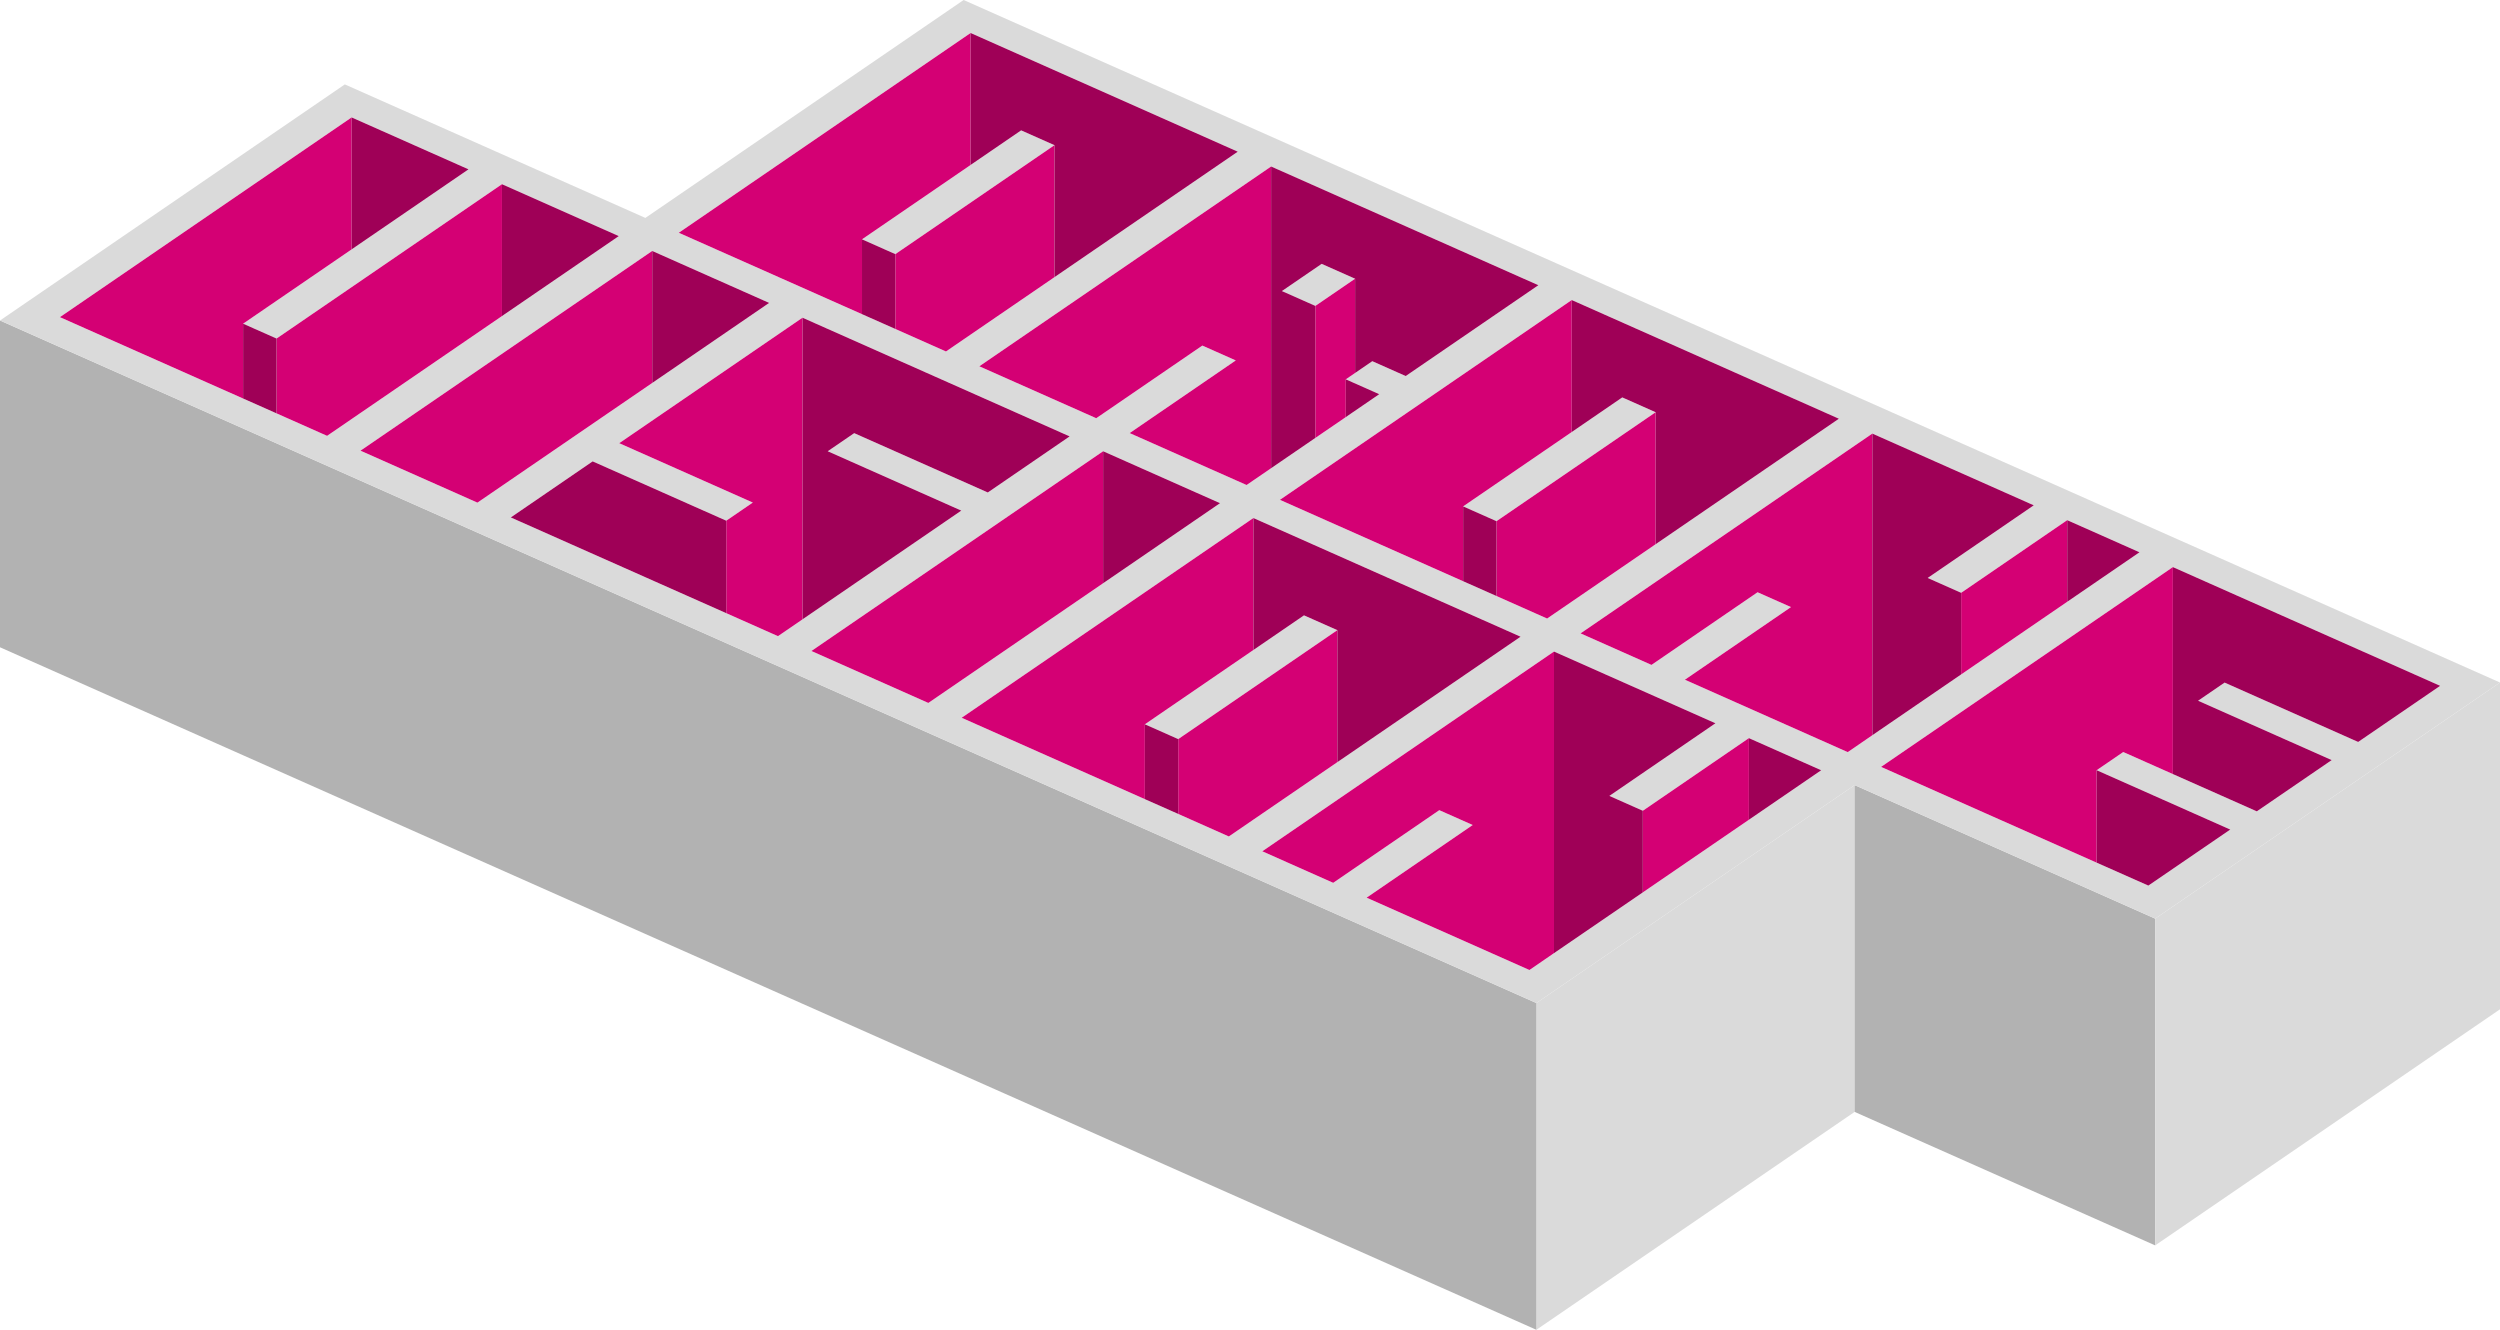 <?xml version="1.0" encoding="utf-8"?>
<!-- Generator: Adobe Illustrator 16.0.0, SVG Export Plug-In . SVG Version: 6.00 Build 0)  -->
<!DOCTYPE svg PUBLIC "-//W3C//DTD SVG 1.1//EN" "http://www.w3.org/Graphics/SVG/1.1/DTD/svg11.dtd">
<svg version="1.1" id="Vrstva_1" xmlns="http://www.w3.org/2000/svg" xmlns:xlink="http://www.w3.org/1999/xlink" x="0px" y="0px"
	 width="564px" height="300px" viewBox="0 0 564 300" enable-background="new 0 0 564 300" xml:space="preserve">
<g>
	<polygon fill="#DADADA" points="346.604,226.286 346.604,300 418.402,250.843 418.402,177.119 	"/>
	<polygon fill="#B2B2B2" points="0,72.306 0,146.025 346.604,300 346.604,226.286 	"/>
	<polygon fill="#B2B2B2" points="418.402,177.119 418.402,250.843 486.203,280.961 486.203,207.242 	"/>
	<polygon fill="#DADADA" points="486.203,207.242 486.203,280.961 564,227.693 564,153.975 	"/>
	<path fill="#DADADA" d="M194.469,53.992l35.9-24.582l7.522,3.342l-35.898,24.581L194.469,53.992z M298.168,59.528l-8.969,6.139
		l7.547,3.346l8.966-6.135L298.168,59.528z M365.986,89.655l-35.902,24.586l7.527,3.34L373.514,93L365.986,89.655z M145.592,49.162
		l-67.8-30.122L0,72.306l346.604,153.98l71.799-49.167l67.801,30.123L564,153.975L217.394,0L145.592,49.162z M317.131,84.835
		l-7.541-3.351l-5.977,4.09l7.545,3.354l-29.927,20.487l-26.376-11.714l23.938-16.392l-7.547-3.35l-23.935,16.388l-26.376-11.714
		l65.828-45.072l60.296,26.781L317.131,84.835 M532.002,167.384l-30.131-13.391l-5.984,4.096l30.145,13.39l-16.895,11.562
		l-30.135-13.385l-5.998,4.104l30.143,13.391l-18.479,12.641l-60.293-26.78l65.828-45.072l60.297,26.785L532.002,167.384
		 M218.966,7.444l60.273,26.777l-65.827,45.068l-60.278-26.777L218.966,7.444 M416.85,169.675l-36.738-16.332l23.941-16.387
		l-7.547-3.346l-23.932,16.389l-15.998-7.111l65.826-45.072L458.822,114l-23.934,16.387l7.545,3.352l23.93-16.39l16.311,7.243
		L416.85,169.675 M349.029,139.539l-60.274-26.778l65.829-45.072l60.271,26.776L349.029,139.539 M345.043,218.832l-36.732-16.317
		l23.936-16.393l-7.541-3.351l-23.936,16.39l-15.995-7.111l65.807-45.058l36.428,16.18l-23.936,16.387l7.545,3.352l23.934-16.388
		l16.309,7.246L345.043,218.832 M73.792,98.325L13.517,71.547l65.808-45.059l26.374,11.713L54.845,73.023l7.546,3.354l50.853-34.82
		L139.6,53.265L73.792,98.325 M277.226,188.704l-60.27-26.775l65.811-45.063l60.276,26.776L277.226,188.704 M222.848,111.103
		l-30.14-13.386l-5.974,4.085l30.137,13.391l-41.361,28.323l-60.276-26.782l18.468-12.646l30.144,13.386l5.989-4.099l-30.137-13.391
		l41.346-28.309l60.27,26.776L222.848,111.103 M107.707,113.393l-26.375-11.718l65.811-45.058l26.38,11.718L107.707,113.393
		 M209.431,158.582l-26.375-11.717l65.808-45.063l26.375,11.718L209.431,158.582 M294.182,138.822l-35.899,24.582l7.525,3.339
		l35.901-24.581L294.182,138.822z"/>
	<path fill="#D40074" d="M303.613,94.098l-6.867,4.697V69.013l8.966-6.135v21.265l-2.1,1.432V94.098L303.613,94.098z
		 M278.793,108.336l2.438,1.08l5.533-3.788V37.562l-65.828,45.072l26.376,11.714l23.935-16.388l7.547,3.35l-23.938,16.392
		L278.793,108.336L278.793,108.336z M424.375,173.01l48.629,21.604v-20.855l5.998-4.104l11.201,4.975v-46.692L424.375,173.01
		L424.375,173.01z M201.993,74.214l11.419,5.075l24.479-16.764V32.752l-35.898,24.581V74.214L201.993,74.214z M194.469,53.992
		l24.497-16.774V7.444l-65.832,45.068l41.335,18.362V53.992L194.469,53.992z M372.574,149.999l23.932-16.389l7.547,3.346
		l-23.941,16.387l36.738,16.332l5.553-3.81v-68.05l-65.826,45.072L372.574,149.999L372.574,149.999z M337.611,134.464l11.418,5.075
		l24.484-16.766V93l-35.902,24.581V134.464L337.611,134.464z M330.084,114.241l24.5-16.774V67.689l-65.829,45.072l41.329,18.362
		V114.241L330.084,114.241z M300.77,199.161l23.936-16.39l7.541,3.351l-23.936,16.393l36.732,16.317l5.539-3.799v-68.041
		l-65.807,45.058L300.77,199.161L300.77,199.161z M370.619,201.322l23.934-16.387v-18.413l-23.934,16.388V201.322L370.619,201.322z
		 M79.325,26.489L13.517,71.547l41.329,18.357V73.023l24.479-16.761V26.489L79.325,26.489z M113.244,41.557l-50.853,34.82v16.877
		l11.401,5.07l39.452-27.018V41.557L113.244,41.557z M301.709,142.162l-35.901,24.581v16.882l11.418,5.079l24.483-16.764V142.162
		L301.709,142.162z M282.767,116.865l-65.811,45.063l41.326,18.361v-16.886l24.484-16.764V116.865L282.767,116.865z
		 M169.836,113.374l-5.989,4.099v20.858l11.664,5.185l5.535-3.789V71.674l-41.346,28.309L169.836,113.374L169.836,113.374z
		 M147.142,56.616l-65.811,45.058l26.375,11.718l39.435-26.998V56.616L147.142,56.616z M248.864,101.802l-65.808,45.063
		l26.375,11.717l39.433-27.002V101.802L248.864,101.802z M466.363,117.35l-23.93,16.39v18.412l23.93-16.388V117.35L466.363,117.35z"
		/>
	<path fill="#9F0057" d="M286.764,37.562l60.296,26.781l-29.93,20.492l-7.541-3.351l-3.877,2.658V62.877l-7.544-3.35l-8.969,6.139
		l7.547,3.346v29.782l-9.982,6.833V37.562L286.764,37.562z M303.613,94.098l7.545-5.168l-7.545-3.354V94.098L303.613,94.098z
		 M473.004,194.614l11.664,5.176l18.479-12.641l-30.143-13.391V194.614L473.004,194.614z M532.002,167.384l18.498-12.661
		l-60.297-26.785v46.692l18.934,8.41l16.895-11.562l-30.145-13.39l5.984-4.096L532.002,167.384L532.002,167.384z M201.993,57.333
		l-7.524-3.341v16.882l7.524,3.34V57.333L201.993,57.333z M218.966,37.218l11.404-7.808l7.522,3.342v29.773l41.347-28.304
		L218.966,7.444V37.218L218.966,37.218z M422.402,97.815v68.05l20.031-13.714v-18.412l-7.545-3.352L458.822,114L422.402,97.815
		L422.402,97.815z M330.084,114.241v16.882l7.527,3.341v-16.883L330.084,114.241L330.084,114.241z M354.584,97.467l11.402-7.812
		L373.514,93v29.773l41.342-28.309l-60.271-26.776V97.467L354.584,97.467z M394.553,184.936l16.309-11.167l-16.309-7.246V184.936
		L394.553,184.936z M350.582,146.992v68.041l20.037-13.711V182.91l-7.545-3.352l23.936-16.387L350.582,146.992L350.582,146.992z
		 M79.325,56.262l26.374-18.06L79.325,26.489V56.262L79.325,56.262z M113.244,41.557v29.75L139.6,53.265L113.244,41.557
		L113.244,41.557z M54.845,89.904l7.546,3.351V76.377l-7.546-3.354V89.904L54.845,89.904z M282.767,146.641l11.415-7.818l7.527,3.34
		v29.778l41.334-28.299l-60.276-26.776V146.641L282.767,146.641z M258.283,180.29l7.525,3.335v-16.882l-7.525-3.339V180.29
		L258.283,180.29z M181.045,139.727l35.827-24.534l-30.137-13.391l5.974-4.085l30.14,13.386l18.467-12.652l-60.27-26.776V139.727
		L181.045,139.727z M115.234,116.733l48.612,21.598v-20.858l-30.144-13.386L115.234,116.733L115.234,116.733z M147.142,86.395
		l26.38-18.06l-26.38-11.718V86.395L147.142,86.395z M248.864,131.58l26.375-18.061l-26.375-11.718V131.58L248.864,131.58z
		 M466.363,117.35v18.414l16.311-11.171L466.363,117.35L466.363,117.35z"/>
</g>
<g>
	<polygon fill="#DADADA" points="1091.075,363.683 1091.075,427.508 1153.102,384.944 1153.102,321.119 	"/>
	<polygon fill="#B2B2B2" points="791.656,230.374 791.656,294.199 1091.075,427.508 1091.075,363.683 	"/>
	<polygon fill="#B2B2B2" points="1153.102,321.119 1153.102,384.944 1211.669,411.023 1211.669,347.198 	"/>
	<polygon fill="#DADADA" points="1211.669,347.198 1211.669,411.023 1278.88,364.906 1278.88,301.081 	"/>
	<path fill="#DADADA" d="M959.653,214.518l31.011-21.282l6.498,2.896l-31.008,21.278L959.653,214.518z M1049.233,219.311
		l-7.747,5.312l6.52,2.9l7.746-5.312L1049.233,219.311z M1107.816,245.394l-31.011,21.286l6.503,2.893l31.011-21.286
		L1107.816,245.394z M917.428,210.336l-58.568-26.075l-67.203,46.113l299.419,133.309l62.026-42.563l58.567,26.079l67.211-46.117
		L979.457,167.772L917.428,210.336z M1065.616,241.221l-6.515-2.9l-5.164,3.541l6.519,2.9l-25.854,17.741l-22.783-10.142
		l20.678-14.192l-6.52-2.9l-20.676,14.188l-22.785-10.142l56.866-39.022l52.085,23.187L1065.616,241.221 M1251.238,312.69
		l-26.034-11.593l-5.165,3.545l26.035,11.593l-14.592,10.007l-26.035-11.585l-5.176,3.553l26.034,11.59l-15.959,10.948
		l-52.085-23.187l56.866-39.027l52.085,23.195L1251.238,312.69 M980.814,174.218l52.066,23.183l-56.863,39.019l-52.074-23.183
		L980.814,174.218 M1151.76,314.669l-31.737-14.135l20.682-14.188l-6.519-2.896l-20.678,14.184l-13.817-6.151l56.866-39.023
		l31.46,14.012l-20.674,14.188l6.519,2.9l20.674-14.188l14.09,6.266L1151.76,314.669 M1093.172,288.582l-52.068-23.183
		l56.866-39.023l52.068,23.183L1093.172,288.582 M1089.729,357.229l-31.733-14.126l20.678-14.192l-6.515-2.896l-20.678,14.184
		l-13.817-6.155l56.846-39.007l31.473,14.009l-20.683,14.188l6.519,2.9l20.679-14.188l14.09,6.274L1089.729,357.229
		 M855.404,252.896l-52.071-23.183l56.85-39.007l22.781,10.146l-43.929,30.143l6.52,2.904l43.928-30.146l22.77,10.137
		L855.404,252.896 M1031.144,331.146l-52.064-23.179l56.85-39.015L1088,292.135L1031.144,331.146 M984.168,263.963l-26.036-11.593
		l-5.161,3.541l26.035,11.593l-35.731,24.517l-52.072-23.183l15.954-10.949l26.041,11.59l5.174-3.553l-26.034-11.589l35.719-24.509
		l52.064,23.179L984.168,263.963 M884.701,265.941l-22.785-10.145l56.85-39.007l22.791,10.146L884.701,265.941 M972.578,305.07
		l-22.785-10.149l56.848-39.01l22.785,10.145L972.578,305.07 M1045.791,287.962l-31.012,21.282l6.498,2.892l31.016-21.282
		L1045.791,287.962z"/>
	<path fill="#6F6F6F" d="M1053.938,249.241l-5.932,4.067v-25.785l7.746-5.312v18.406l-1.814,1.244V249.241L1053.938,249.241z
		 M1032.496,261.568l2.105,0.935l4.78-3.28v-58.93l-56.866,39.022l22.785,10.142l20.676-14.188l6.52,2.9l-20.678,14.192
		L1032.496,261.568L1032.496,261.568z M1158.262,317.562l42.01,18.7V318.21l5.176-3.553l9.681,4.308v-40.43L1158.262,317.562
		L1158.262,317.562z M966.154,232.026l9.863,4.394l21.145-14.514v-25.773l-31.008,21.278V232.026L966.154,232.026z M959.653,214.518
		l21.161-14.522v-25.777l-56.871,39.019l35.71,15.894V214.518L959.653,214.518z M1113.508,297.634l20.678-14.184l6.519,2.896
		l-20.682,14.188l31.737,14.135l4.797-3.292v-58.917l-56.866,39.023L1113.508,297.634L1113.508,297.634z M1083.309,284.188
		l9.863,4.394l21.147-14.515v-25.781l-31.011,21.286V284.188L1083.309,284.188z M1076.806,266.68l21.164-14.522v-25.781
		l-56.866,39.023l35.702,15.897V266.68L1076.806,266.68z M1051.481,340.197l20.678-14.184l6.515,2.896l-20.678,14.192l31.733,14.126
		l4.78-3.283v-58.91l-56.846,39.007L1051.481,340.197L1051.481,340.197z M1111.818,342.07l20.679-14.188v-15.938l-20.679,14.188
		V342.07L1111.818,342.07z M860.183,190.706l-56.85,39.007l35.702,15.897v-14.616l21.147-14.511V190.706L860.183,190.706z
		 M889.482,203.752l-43.928,30.146v14.612l9.85,4.385l34.078-23.387V203.752L889.482,203.752z M1052.293,290.854l-31.016,21.282
		v14.616l9.866,4.394l21.149-14.51V290.854L1052.293,290.854z M1035.929,268.952l-56.85,39.015l35.7,15.894v-14.616l21.149-14.515
		V268.952L1035.929,268.952z M938.371,265.925l-5.174,3.553v18.059l10.077,4.483l4.781-3.279v-58.914l-35.719,24.509
		L938.371,265.925L938.371,265.925z M918.766,216.79l-56.85,39.007l22.785,10.145l34.064-23.375V216.79L918.766,216.79z
		 M1006.641,255.911l-56.848,39.01l22.785,10.149l34.063-23.382V255.911L1006.641,255.911z M1194.535,269.372l-20.674,14.188v15.942
		l20.674-14.191V269.372L1194.535,269.372z"/>
	<path fill="#565656" d="M1039.382,200.293l52.085,23.187l-25.851,17.741l-6.515-2.9l-3.35,2.297v-18.406l-6.519-2.9l-7.747,5.312
		l6.52,2.9v25.785l-8.624,5.915V200.293L1039.382,200.293z M1053.938,249.241l6.519-4.479l-6.519-2.9V249.241L1053.938,249.241z
		 M1200.271,336.262l10.075,4.486l15.959-10.948l-26.034-11.59V336.262L1200.271,336.262z M1251.238,312.69l15.975-10.961
		l-52.085-23.195v40.43l16.354,7.277l14.592-10.007l-26.035-11.593l5.165-3.545L1251.238,312.69L1251.238,312.69z M966.154,217.41
		l-6.501-2.892v14.612l6.501,2.896V217.41L966.154,217.41z M980.814,199.995l9.85-6.76l6.498,2.896v25.773l35.719-24.505
		l-52.066-23.183V199.995L980.814,199.995z M1156.557,252.459v58.917l17.305-11.875V283.56l-6.519-2.9l20.674-14.188
		L1156.557,252.459L1156.557,252.459z M1076.806,266.68v14.617l6.503,2.892v-14.616L1076.806,266.68L1076.806,266.68z
		 M1097.97,252.157l9.847-6.763l6.503,2.892v25.781l35.719-24.508l-52.068-23.183V252.157L1097.97,252.157z M1132.497,327.882
		l14.09-9.663l-14.09-6.274V327.882L1132.497,327.882z M1094.51,295.035v58.91l17.309-11.875v-15.938l-6.519-2.9l20.683-14.188
		L1094.51,295.035L1094.51,295.035z M860.183,216.483l22.781-15.632l-22.781-10.146V216.483L860.183,216.483z M889.482,203.752
		v25.757l22.77-15.62L889.482,203.752L889.482,203.752z M839.035,245.61l6.52,2.9v-14.612l-6.52-2.904V245.61L839.035,245.61z
		 M1035.929,294.729l9.862-6.768l6.502,2.892v25.782L1088,292.135l-52.071-23.183V294.729L1035.929,294.729z M1014.779,323.86
		l6.498,2.892v-14.616l-6.498-2.892V323.86L1014.779,323.86z M948.056,288.741l30.95-21.237l-26.035-11.593l5.161-3.541
		l26.036,11.593l15.952-10.957l-52.064-23.179V288.741L948.056,288.741z M891.202,268.838l41.995,18.7v-18.059l-26.041-11.59
		L891.202,268.838L891.202,268.838z M918.766,242.567l22.791-15.632l-22.791-10.146V242.567L918.766,242.567z M1006.641,281.688
		l22.785-15.632l-22.785-10.145V281.688L1006.641,281.688z M1194.535,269.372v15.938l14.09-9.672L1194.535,269.372L1194.535,269.372
		z"/>
</g>
<g>
</g>
<g>
</g>
<g>
</g>
<g>
</g>
<g>
</g>
</svg>
